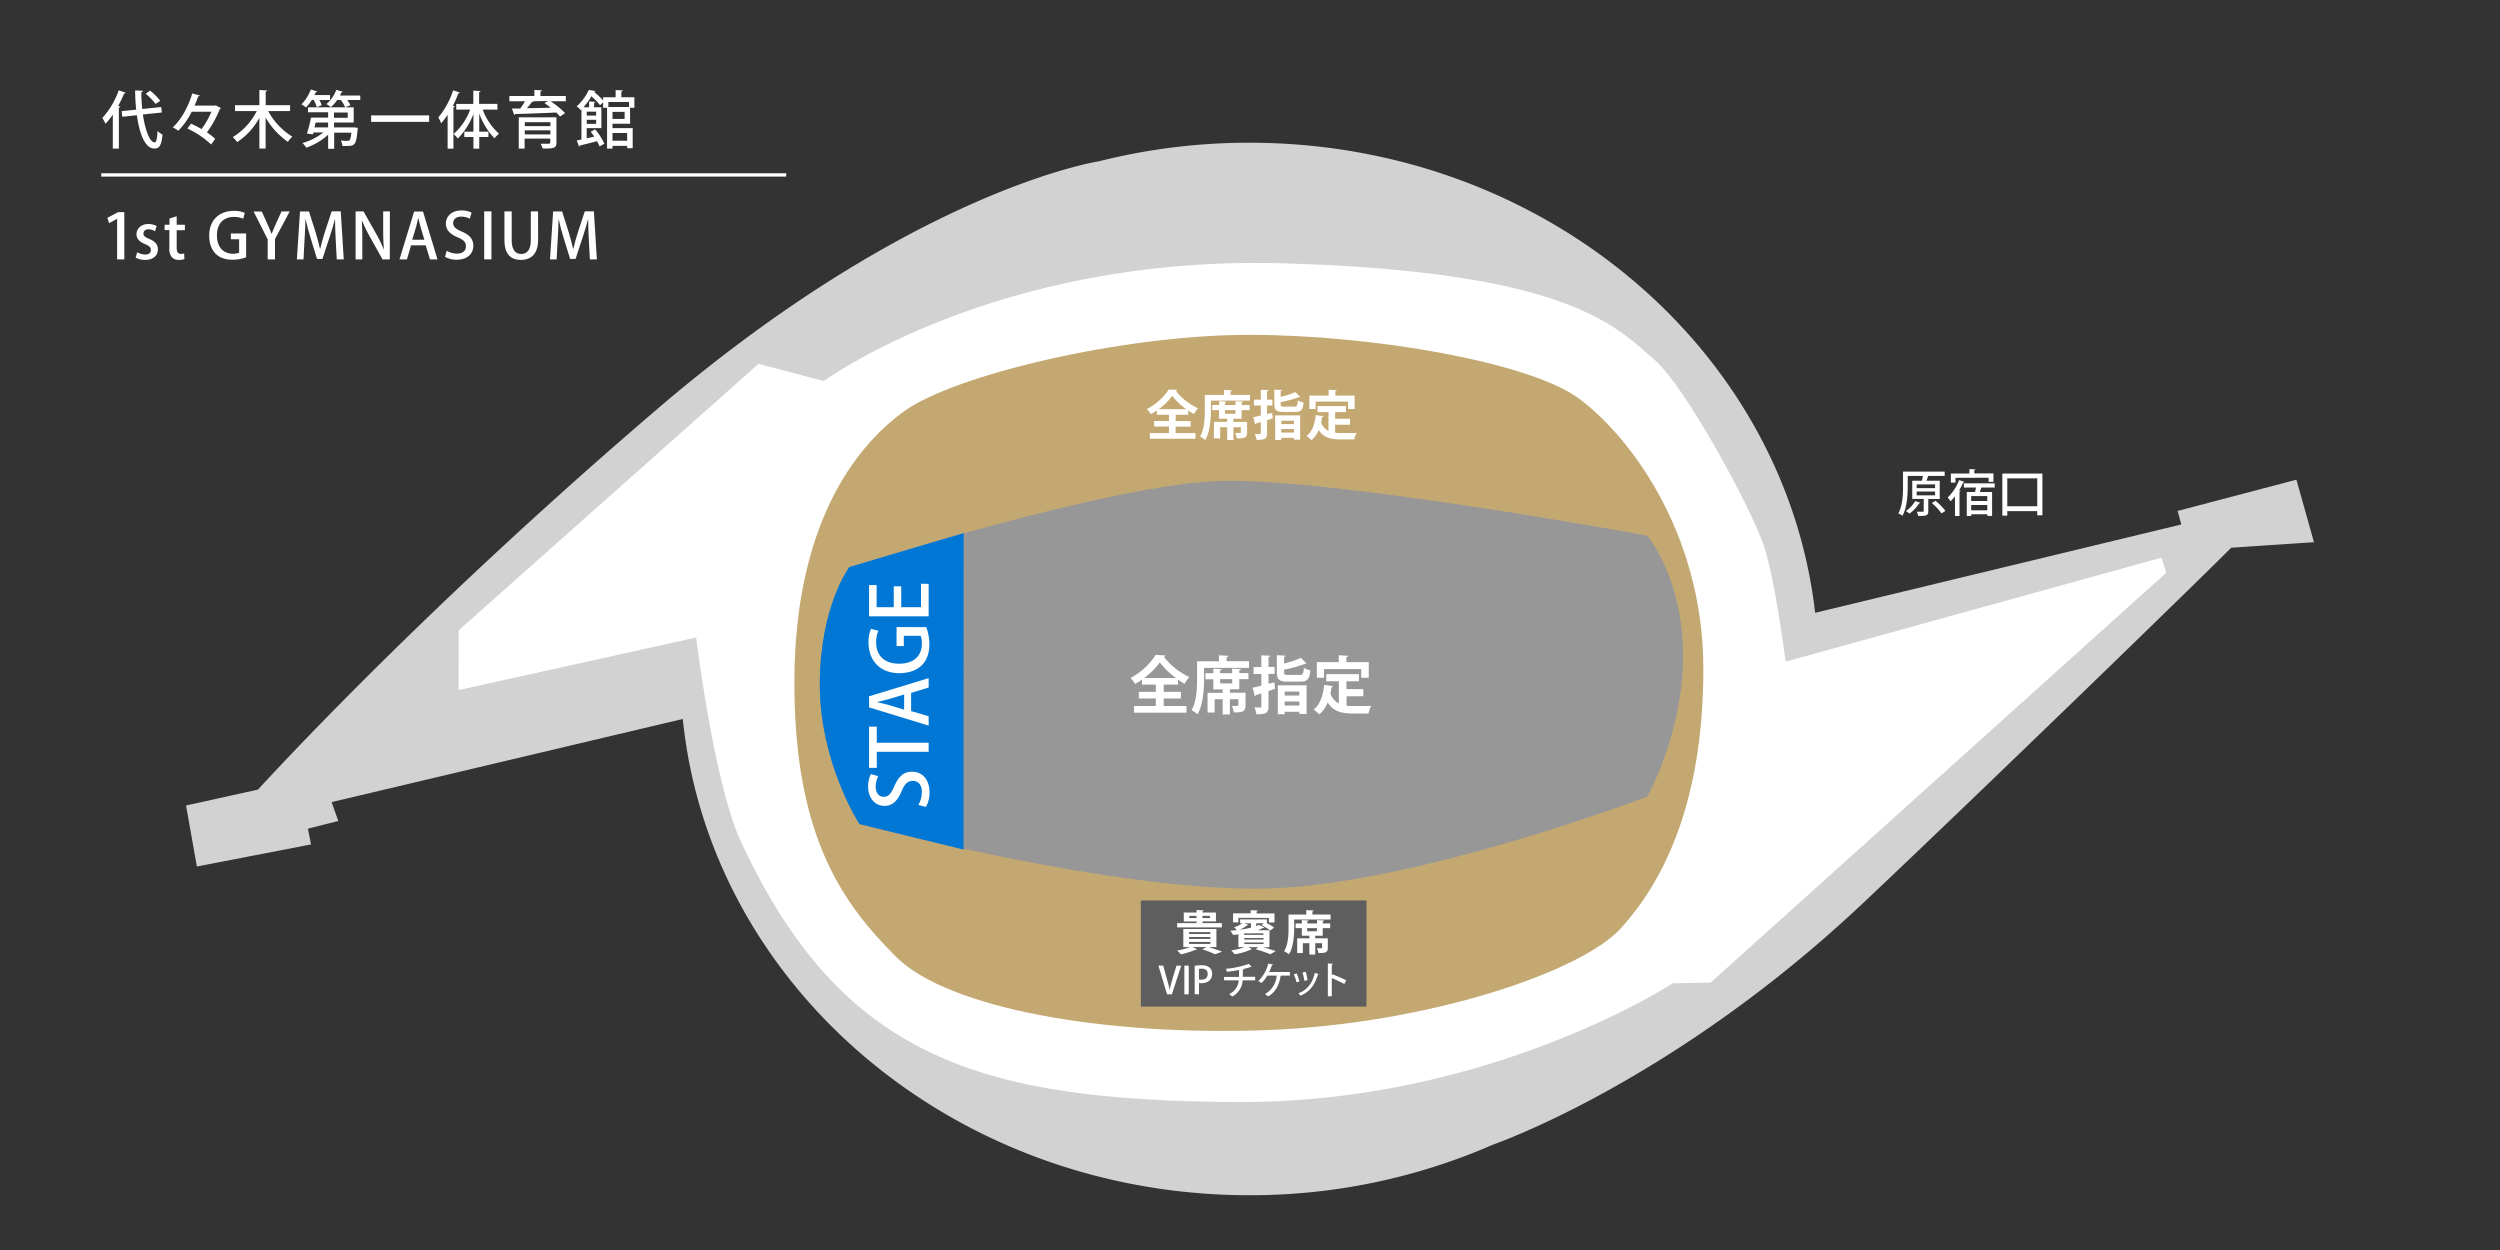 <svg id="レイヤー_1" data-name="レイヤー 1" xmlns="http://www.w3.org/2000/svg" width="800" height="400" viewBox="0 0 800 400"><rect x="0" y="0" width="800" height="400" fill="#333333" stroke="none"/><path d="M740.47,173.5l-5.62-20-38,10,1.16,4.33L580.85,196.1c-9.7-84.56-87.07-150.43-181.08-150.43a196.6,196.6,0,0,0-48.14,5.95h0s-58.91,8.93-141,79C142.56,188.83,96.29,237.75,82.53,252.68l-23,5.08L63,277.28l36.53-7.06-1-5.05,9.72-2.45-2.13-6.05,112.37-26.6c8.72,85.5,86.55,152.4,181.3,152.4a193.85,193.85,0,0,0,78-16.2h0s57.19-19.69,118.09-77c34.56-32.55,106-101.84,118.11-114Z" fill="#d2d2d2"/><path d="M146.78,201.71l95.95-85.27,20.88,5.5S318.26,81.74,410,84.25,517,104.42,529.31,115c10.32,8.91,31.27,48.21,35.09,59.52,3.66,10.8,7,37.21,7,37.21l120.25-33.27,1.59,4.78L547.39,314.44l-12.11.21s-58.95,38.57-139.73,38c-81.32-.54-126.39-13.58-158.74-84C228.52,250.59,222.76,204,222.76,204l-76,16.82Z" fill="#fff"/><path d="M518.67,297.06c-12.7,14-61.83,30.62-113.29,32.57s-102-6.84-118.63-23.45-32.55-37.82-32.55-87.65,18.87-75.22,35.15-86.95,70.2-24.43,110.27-24.43S489.36,116,505,127.35s40.07,42.42,40.07,86.72S531.38,283.05,518.67,297.06Z" fill="#c4a871"/><path d="M390,153.91c35.65-1.23,137.11,17.5,137.11,17.5s11.47,13.43,11.47,38.52c0,24.81-11.47,45-11.47,45s-74.06,28.2-121.79,29.42S275,263.73,275,263.73s-12.67-19.51-12.67-44.6,9.45-37.63,9.45-37.63S354.34,155.13,390,153.91Z" fill="#989797"/><path d="M308.31,271.86,275,263.69s-12.67-19.51-12.67-44.6,9.45-37.63,9.45-37.63l36.57-10.86Z" fill="#0077d4"/><path d="M281.06,248.37a7.15,7.15,0,0,0-.84,3.39c0,2.27,1.32,3.22,2.54,3.22,1.62,0,2.42-1.07,3.47-3.49,1.34-3.07,3-4.54,5.63-4.54,3.19,0,5.59,2.37,5.59,6.66a9.31,9.31,0,0,1-1.15,4.61l-2.42-.65a8.37,8.37,0,0,0,1.12-4.14c0-2.27-1.17-3.54-2.89-3.54s-2.62,1-3.57,3.24c-1.14,2.84-2.86,4.76-5.46,4.76-3,0-5.28-2.41-5.28-6.2a9,9,0,0,1,.87-4Z" fill="#fff"/><path d="M280.57,232.52v5.16h16.6v2.89h-16.6v5.14H278.1V232.52Z" fill="#fff"/><path d="M297.17,217v3l-5.61,1.72v5.83l5.61,1.65v3l-19.07-5.84v-3.54Zm-7.83,5.23-5,1.5c-1.25.35-2.6.67-3.77.94v0c1.17.28,2.57.58,3.74.9l5,1.52Z" fill="#fff"/><path d="M296.4,200.68a16.11,16.11,0,0,1,1,5.44c0,8.25-6.56,9.3-9.6,9.3-6.18,0-9.87-4.06-9.87-9.77a10.6,10.6,0,0,1,.8-4.44l2.36.65a9,9,0,0,0-.72,3.79c0,3.91,2.47,6.73,7.31,6.73S295,209.76,295,206a5.94,5.94,0,0,0-.4-2.54h-5.38v3.29H286.9v-6.09Z" fill="#fff"/><path d="M297.17,186.83v10.39H278.1v-10h2.42v7.08H286v-6.68h2.39v6.68h6.33v-7.5Z" fill="#fff"/><path d="M620.72,159.68h-3.67v3.88c0,1.47-.68,1.55-3.23,1.55a5.79,5.79,0,0,0-.45-1.35c.59,0,1.19,0,1.55,0,.6,0,.66,0,.66-.26v-3.84h-3.66v-5.82H615c.13-.48.24-1,.34-1.54h-4.87v3.34c0,2.73-.22,6.74-1.68,9.4a5.78,5.78,0,0,0-1.33-.75c1.4-2.52,1.51-6.1,1.51-8.66v-4.72h13.32v1.39H617c-.15.48-.32,1-.52,1.54h4.23Zm-6.18,1.22a.36.36,0,0,1-.38.14,12.86,12.86,0,0,1-3.12,3.33,10.19,10.19,0,0,0-1.16-.85,10,10,0,0,0,3-3.18Zm-1.2-5.88v1.19h5.89V155Zm0,2.28v1.21h5.89V157.3Zm7.95,7a17.63,17.63,0,0,0-3.1-3.32l1.17-.72a18,18,0,0,1,3.17,3.22Z" fill="#fff"/><path d="M625.59,158.83a13.13,13.13,0,0,1-1.44,1.59,10,10,0,0,0-.89-1.22,15.45,15.45,0,0,0,3.66-5.57l1.72.59c-.07.13-.2.18-.42.18a22.5,22.5,0,0,1-1.31,2.53l.49.14c0,.11-.14.21-.36.24v7.8h-1.45Zm.16-5.92v1.52h-1.47v-2.91h5.94v-1.43l1.92.12c0,.14-.11.22-.37.27v1h6.13v2.72h-1.55v-1.33ZM638.32,156H634c-.12.44-.28.93-.44,1.43h3.91v7.67h-1.51v-.53h-5.15v.56h-1.44v-7.7H632c.13-.45.24-1,.34-1.43h-3.91v-1.34h9.86Zm-2.39,4.31v-1.57h-5.15v1.57Zm-5.15,3h5.15v-1.71h-5.15Z" fill="#fff"/><path d="M640.75,151.54h12.82V164.9h-1.65v-1.34h-9.59V165h-1.58ZM642.33,162h9.59v-8.93h-9.59Z" fill="#fff"/><path d="M377,219.08h-4.61v2.32h5.5v2.1h-5.5v2.43h7.28v2.13H362.87v-2.13h7V223.5h-5.44v-2.1h5.44v-2.32h-4.45v-1.6a25.18,25.18,0,0,1-2.18,1.4,9.43,9.43,0,0,0-1.47-1.92,21.75,21.75,0,0,0,8.06-7.4l3.12.18a.57.57,0,0,1-.51.4,21.91,21.91,0,0,0,8.17,6.52,11.41,11.41,0,0,0-1.56,2.16c-.7-.4-1.42-.86-2.12-1.34Zm-.7-2.12a24.14,24.14,0,0,1-5.15-5,23.09,23.09,0,0,1-5,5Z" fill="#fff"/><path d="M392.51,211.58h7.18v2.14H385.3v3.52c0,3.26-.29,8.22-2.09,11.35a8.55,8.55,0,0,0-1.91-1.32c1.64-2.87,1.76-7.07,1.76-10v-5.66h7V209.7l3,.16c0,.2-.16.32-.53.4Zm4.59,2.52c0,.2-.16.32-.53.36v.92h2.94v1.94h-2.94v3.24h-3v1.12h5v4c0,2-.84,2.29-3.75,2.29a8.07,8.07,0,0,0-.62-2.08c.72,0,1.52,0,1.76,0s.31-.08.31-.27v-1.87h-2.71v4.87h-2.3v-4.87h-2.58V228h-2.26v-6.28h4.84v-1.12h-3v-3.24h-2.51v-1.94h2.51v-1.44l2.69.16c0,.2-.15.32-.52.36v.92h3.86v-1.44Zm-2.79,4.58v-1.36h-3.86v1.36Z" fill="#fff"/><path d="M407.79,218.36l.23,2.06c-.7.24-1.4.48-2.1.7V226c0,2.16-.8,2.57-3.85,2.57a8.8,8.8,0,0,0-.66-2.21c.76.05,1.58.05,1.83.05s.38-.1.38-.39v-4.14l-1.74.54a.42.42,0,0,1-.33.36l-.72-2.72c.76-.16,1.71-.38,2.79-.64v-3.74h-2.5v-2.22h2.5V209.7l2.82.12c0,.22-.15.34-.52.4v3.2h1.95v2.22h-1.95v3.18Zm3.12-3.24c0,.76.19.86,1.4.86h3.59c1,0,1.19-.32,1.33-2.3a6.51,6.51,0,0,0,2.1.84c-.29,2.86-1,3.6-3.23,3.6h-4c-2.77,0-3.51-.68-3.51-3v-5.46l2.84.16c0,.18-.17.32-.52.36v2.14a30.65,30.65,0,0,0,5.38-1.8l1.81,1.82c-.07.08-.23.08-.48.08a39.58,39.58,0,0,1-6.71,1.86Zm-2,13.45V219.3h9.2v9.15h-2.32v-.68H411.1v.8Zm6.88-7.25H411.1v1.24h4.68Zm-4.68,4.45h4.68v-1.31H411.1Z" fill="#fff"/><path d="M430.9,222.82v3a20,20,0,0,0,2.24.11c1.06,0,4.31,0,5.64-.06a8.45,8.45,0,0,0-.84,2.45H433c-3.67,0-6.36-.63-8.15-3.53a9.37,9.37,0,0,1-2.69,3.82,14.63,14.63,0,0,0-1.8-1.58c2.05-1.5,3-4.42,3.39-7.88l2.83.42a.49.49,0,0,1-.49.32c-.09.7-.21,1.36-.35,2a5.35,5.35,0,0,0,2.69,3.2V218h-4v-2.28h10.43V218h-4v2.52h5.4v2.26Zm-7.21-8.72v2.78h-2.3v-5h7v-2.2l3,.18c0,.2-.18.32-.55.38v1.64H438v5h-2.42V214.1Z" fill="#fff"/><rect x="365.07" y="288.15" width="72.2" height="33.97" fill="#5e5e5e"/><path d="M391,295.41v1.35H376.68v-1.35h6.22v-.54h-4.09V292h4.09v-.8l2.3.12c0,.15-.12.24-.42.3V292h4.31v2.85h-4.31v.54Zm-4.22,7.66v0c1.54.48,3.25,1.06,4.29,1.48l-2.29.81a29.48,29.48,0,0,0-4.06-1.59l1.37-.72h-4.47l1.51.71a.41.41,0,0,1-.3.12.34.34,0,0,1-.14,0,28.45,28.45,0,0,1-4.77,1.52,14.43,14.43,0,0,0-1.25-1.22,22.85,22.85,0,0,0,4.16-1.11h-2.17v-5.8h10.59v5.8Zm-6.28-4.78v.6h6.83v-.6Zm0,1.56v.61h6.83v-.61Zm0,1.57v.63h6.83v-.63Zm.08-7.63h2.31v-.71h-2.31Zm6.63-.71h-2.44v.71h2.44Z" fill="#fff"/><path d="M406.21,303.12h-2c1.49.42,3,.88,4,1.24l-1.7,1a42.51,42.51,0,0,0-4.72-1.59l.88-.69h-3.13l1.05.66a.44.44,0,0,1-.3.1,18.47,18.47,0,0,1-5.16,1.52,13.36,13.36,0,0,0-1.18-1.22,21.21,21.21,0,0,0,4.34-1.06h-2V299l-1.72.19a7.84,7.84,0,0,0-.88-1.38c.68,0,1.38-.1,2.09-.19a9.5,9.5,0,0,0-.89-.9,7.66,7.66,0,0,0,2.66-1.28h-.71v-1.24h8.56v1.24h0a15.42,15.42,0,0,1,2.33,1.38l-1.24.93a18.82,18.82,0,0,0-2.82-1.72l.8-.59H402v.92a8.32,8.32,0,0,0,.84-.39l1.78.84a.49.49,0,0,1-.45.12,13.4,13.4,0,0,1-1.73.75h3.81Zm-9.94-9.41v1.44h-1.7v-2.89h5.64v-1l2.31.11c0,.16-.12.24-.41.3v.63h5.72v2.89h-1.78v-1.44Zm1.86,1.74,1.37.47c-.06.1-.17.15-.36.13a10.29,10.29,0,0,1-2.48,1.47v0a34.94,34.94,0,0,0,3.64-.66v-1.43Zm.2,3.24-.2,0v.47h6.16v-.5Zm6,1.95v-.49h-6.16v.49Zm-6.16.95v.51h6.16v-.51Z" fill="#fff"/><path d="M420,292.65h5.79v1.6H414.14v2.64c0,2.45-.23,6.17-1.68,8.51a7.06,7.06,0,0,0-1.55-1c1.33-2.15,1.42-5.3,1.42-7.52v-4.24H418v-1.41l2.39.12c0,.15-.12.24-.42.3Zm3.7,1.89c0,.15-.13.24-.43.27v.69h2.38V297h-2.38v2.43h-2.42v.84h4.05v3c0,1.52-.68,1.71-3,1.71a6,6,0,0,0-.5-1.56c.58,0,1.23,0,1.42,0s.25-.06.25-.21v-1.39h-2.19v3.64H419v-3.64h-2.08v3.16h-1.82v-4.71H419v-.84h-2.41V297h-2V295.5h2v-1.08l2.17.12c0,.15-.12.24-.42.27v.69h3.12v-1.08ZM421.42,298v-1H418.3v1Z" fill="#fff"/><path d="M378,309l-3,9.18h-1.55L370.69,309h1.53l1.21,4.32c.33,1.16.63,2.29.86,3.39h0c.21-1.09.54-2.25.88-3.38l1.3-4.32Z" fill="#fff"/><path d="M379,309h1.39v9.18H379Z" fill="#fff"/><path d="M382.3,309.07a12.46,12.46,0,0,1,2.23-.18,3.75,3.75,0,0,1,2.53.73,2.58,2.58,0,0,1,.82,2c0,2.23-1.77,3-3.42,3a3.69,3.69,0,0,1-.78-.06v3.6H382.3Zm1.38,4.35a2.78,2.78,0,0,0,.78.08c1.27,0,2-.66,2-1.84s-.76-1.68-1.88-1.68a4.39,4.39,0,0,0-.93.09Z" fill="#fff"/><path d="M401.65,313.71h-4a6.19,6.19,0,0,1-3.34,5.18,8.16,8.16,0,0,0-1-.78,5.27,5.27,0,0,0,3.09-4.4H391.7v-1.1h4.79c0-.71,0-1.39,0-2.23a37.21,37.21,0,0,1-3.88.58,7,7,0,0,0-.32-.94,29.71,29.71,0,0,0,7.35-1.59l.85.95s-.11.05-.18.05h-.13a21.78,21.78,0,0,1-2.64.75l.47,0a.32.32,0,0,1-.3.24c0,.79,0,1.49-.06,2.16h4Z" fill="#fff"/><path d="M412.77,311.05v1.14H410a.26.26,0,0,1-.22.14c-.4,2.68-1.47,5.06-3.95,6.51a9.83,9.83,0,0,0-1.06-.73,7.37,7.37,0,0,0,3.77-5.92h-3a11.68,11.68,0,0,1-1.83,2.37,7.81,7.81,0,0,0-1.08-.59,11.7,11.7,0,0,0,3.21-5.64l1.53.33a.32.32,0,0,1-.33.18,20.67,20.67,0,0,1-.93,2.21Z" fill="#fff"/><path d="M414.94,311.5a16.23,16.23,0,0,1,.87,2.57l-.93.26a12.77,12.77,0,0,0-.86-2.55Zm7.06.21a.29.29,0,0,1-.28.13c-1,3.51-2.77,5.64-5.59,6.78a5,5,0,0,0-.64-.77c2.7-1,4.42-3,5.26-6.54Zm-4.17-.73a15.13,15.13,0,0,1,.56,2.67l-1,.21a17.37,17.37,0,0,0-.58-2.68Z" fill="#fff"/><path d="M430.17,314.89a35.46,35.46,0,0,0-4-1.89v5.81h-1.26v-10.5l1.61.1c0,.13-.12.23-.35.28v3.43l.24-.34a42,42,0,0,1,4.4,1.94Z" fill="#fff"/><path d="M380.22,132.74h-4v2H381v1.79h-4.79v2.05h6.34v1.82H367.94v-1.82h6.12V136.5h-4.74v-1.79h4.74v-2h-3.87v-1.36a21,21,0,0,1-1.91,1.19,8.07,8.07,0,0,0-1.27-1.63,18.93,18.93,0,0,0,7-6.29l2.72.15a.48.48,0,0,1-.44.34,18.9,18.9,0,0,0,7.12,5.54,9.31,9.31,0,0,0-1.36,1.84c-.61-.34-1.24-.73-1.85-1.14Zm-.62-1.8a20.91,20.91,0,0,1-4.48-4.25,19.62,19.62,0,0,1-4.32,4.25Z" fill="#fff"/><path d="M393.78,126.37H400v1.82H387.49v3c0,2.77-.25,7-1.82,9.64a7.71,7.71,0,0,0-1.66-1.13c1.43-2.43,1.53-6,1.53-8.51v-4.81h6.12v-1.6l2.58.14c0,.17-.13.27-.46.34Zm4,2.14c0,.17-.14.27-.46.3v.79h2.57v1.65h-2.57V134H394.7V135h4.37v3.37c0,1.71-.73,1.93-3.26,1.93a6.94,6.94,0,0,0-.55-1.76c.63,0,1.33,0,1.53,0s.27-.07.27-.24V136.7H394.7v4.13h-2V136.7h-2.25v3.59h-2V135h4.22V134h-2.61v-2.75H387.9V129.6h2.19v-1.23l2.35.14c0,.17-.14.27-.46.3v.79h3.37v-1.23Zm-2.43,3.89v-1.15H392v1.15Z" fill="#fff"/><path d="M407.09,132.13l.21,1.75c-.61.2-1.23.41-1.84.59v4.12c0,1.83-.69,2.17-3.35,2.17a7.27,7.27,0,0,0-.57-1.87c.66,0,1.37,0,1.59,0s.33-.09.33-.32v-3.52l-1.52.46a.34.34,0,0,1-.29.3l-.62-2.31c.66-.14,1.49-.32,2.43-.54v-3.18h-2.18v-1.89h2.18v-3.16l2.46.1c0,.19-.13.29-.46.34v2.72h1.7v1.89h-1.7v2.7Zm2.72-2.75c0,.64.17.73,1.23.73h3.13c.88,0,1-.28,1.15-2a6.09,6.09,0,0,0,1.84.72c-.26,2.43-.85,3-2.82,3h-3.49c-2.41,0-3.06-.57-3.06-2.53v-4.64l2.48.14c0,.15-.15.27-.46.3V127a26.48,26.48,0,0,0,4.7-1.53l1.58,1.55c-.07.07-.21.07-.43.07a35.2,35.2,0,0,1-5.85,1.58Zm-1.75,11.42v-7.87h8v7.77h-2v-.58H410v.68Zm6-6.16H410v1.06h4.08ZM410,138.42h4.08v-1.11H410Z" fill="#fff"/><path d="M427.24,135.92v2.57c.61.06,1.27.1,1.95.1.92,0,3.76,0,4.92-.05a6.79,6.79,0,0,0-.73,2.07h-4.29c-3.19,0-5.54-.53-7.1-3a8,8,0,0,1-2.35,3.25,10.81,10.81,0,0,0-1.56-1.35c1.78-1.27,2.65-3.75,2.95-6.69l2.47.35a.43.43,0,0,1-.43.28c-.08.59-.18,1.15-.3,1.71a4.54,4.54,0,0,0,2.34,2.72v-6h-3.5v-1.94h9.1v1.94h-3.47V134H432v1.92ZM421,128.51v2.36h-2v-4.28h6.14v-1.87l2.65.15c0,.17-.15.27-.47.32v1.4h6.17v4.28h-2.11v-2.36Z" fill="#fff"/><path d="M36.1,36.67a22.55,22.55,0,0,1-2.34,2.94,19.11,19.11,0,0,0-1-1.88A25.85,25.85,0,0,0,38,28.9l2.26.78a.53.53,0,0,1-.54.22,37.63,37.63,0,0,1-1.9,4l.68.2c0,.15-.16.26-.46.31V47.55H36.1ZM51.78,36l-6.06.64c.74,4.94,2.16,8.9,3.76,8.92.54,0,.8-1.1.92-3.66A5.21,5.21,0,0,0,52,43.05c-.34,3.52-1,4.48-2.6,4.48-3.36,0-4.94-5.86-5.6-10.66l-4.68.5-.2-1.8,4.66-.49c-.22-2-.32-4.1-.34-6.14l2.52.12c0,.22-.16.32-.52.36a45.39,45.39,0,0,0,.28,5.46l6.08-.63Zm-3.74-7a20.86,20.86,0,0,1,3.26,3.26l-1.52,1A18.88,18.88,0,0,0,46.62,30Z" fill="#fff"/><path d="M69.1,33.75l1.6.83a.62.62,0,0,1-.34.3,35.12,35.12,0,0,1-4.14,7.49,16.42,16.42,0,0,1,2.64,2.08l-1.3,1.78a28.41,28.41,0,0,0-7.6-5.1l1.18-1.56a36.09,36.09,0,0,1,3.36,1.74,27.56,27.56,0,0,0,3.16-5.56H61.34a22.76,22.76,0,0,1-4.28,6.08,12,12,0,0,0-1.78-1.08c3-2.7,5.16-7.18,6.24-10.85l2.44.66c-.06.16-.24.26-.54.24-.32,1-.72,2-1.18,3h6.5Z" fill="#fff"/><path d="M92.82,35.54h-7a21.76,21.76,0,0,0,7.74,8.19,8.19,8.19,0,0,0-1.44,1.66A24.16,24.16,0,0,1,85,37.61v9.92H83v-9.8a22.05,22.05,0,0,1-7.1,7.74,11.8,11.8,0,0,0-1.42-1.6,20.48,20.48,0,0,0,7.68-8.33H75.2V33.67H83V28.8l2.5.16c0,.18-.14.28-.48.34v4.37h7.82Z" fill="#fff"/><path d="M101.38,34.3a11.14,11.14,0,0,0-1-2.34h-.58a14.14,14.14,0,0,1-1.9,2.42,9,9,0,0,0-1.44-1,13.17,13.17,0,0,0,3-4.74l2.06.64c-.06.14-.22.22-.46.2-.14.3-.28.62-.44.94h5V32h-3.4a10,10,0,0,1,.7,1.66ZM113,40.77l.42,0,1.08.16c0,.14,0,.36-.08.54-.42,4.9-.82,5.24-3.52,5.24-.4,0-.86,0-1.34,0a4.47,4.47,0,0,0-.5-1.74,18.62,18.62,0,0,0,2.08.1.87.87,0,0,0,.68-.18c.26-.24.46-.92.62-2.44h-5.5v5.16H105V43.11a19.66,19.66,0,0,1-7,4.14,7.88,7.88,0,0,0-1.22-1.48,19.15,19.15,0,0,0,6.68-3.38H100.3l-.18.6-1.9-.24a45.45,45.45,0,0,0,1.3-5.12H105v-1.7H98.56V34.34h14.62v4.87H106.9v1.56ZM105,39.21h-4c-.12.52-.24,1.06-.38,1.56H105ZM107.88,32a12.22,12.22,0,0,1-2,2.29,17.24,17.24,0,0,0-1.42-1,11,11,0,0,0,3.16-4.54c.94.28,1.52.44,2.08.62-.06.14-.22.22-.46.2a10.48,10.48,0,0,1-.46,1h6.5V32h-4.16a11.09,11.09,0,0,1,1,1.68l-1.66.66a11,11,0,0,0-1.4-2.34Zm-1,4v1.7h4.4v-1.7Z" fill="#fff"/><path d="M118.76,36.93h18.56V39H118.76Z" fill="#fff"/><path d="M147.2,29.64c-.08.16-.24.22-.52.22a37.78,37.78,0,0,1-1.76,4l.62.17c0,.17-.16.26-.44.3V47.57h-1.86V36.73a25.43,25.43,0,0,1-2.06,2.72,20.33,20.33,0,0,0-.92-1.88A25.57,25.57,0,0,0,145,28.9Zm12,5.43h-4.74a19.36,19.36,0,0,0,5.22,7.72,7.68,7.68,0,0,0-1.42,1.48,22.5,22.5,0,0,1-4.9-7.92v5.78h2.94v1.7h-2.94v3.74H151.5V43.83h-2.92v-1.7h2.92V36.47a22.16,22.16,0,0,1-5,7.86,8.46,8.46,0,0,0-1.36-1.44,19.48,19.48,0,0,0,5.32-7.82H146V33.25h5.46V29l2.32.14c0,.16-.16.28-.46.32v3.77h5.84Z" fill="#fff"/><path d="M181.06,30.72V32.4H176.2a30.08,30.08,0,0,1,4.64,3.79l-1.64,1.1A14.31,14.31,0,0,0,178,36c-4.82.24-9.86.4-13.1.48a.4.4,0,0,1-.34.3l-.76-2.06,2.68,0A26.15,26.15,0,0,0,168,32.4h-5V30.72h8V28.78l2.42.14c0,.18-.16.28-.48.34v1.46Zm-3,6.83v8.1c0,1.72-.76,1.92-4.42,1.88A6.56,6.56,0,0,0,173,46c.54,0,1.12,0,1.6,0,1.38,0,1.48,0,1.48-.4V44.35h-8.2v3.2H166v-10Zm-1.92,1.56h-8.2v1.26h8.2ZM167.92,43h8.2V41.71h-8.2Zm2.7-10.59.12,0c-.08.14-.24.2-.5.2-.44.61-1,1.35-1.66,2,2.36,0,5-.08,7.66-.15-.66-.54-1.34-1-2-1.48l1.06-.66Z" fill="#fff"/><path d="M201.64,39.59H196V41h6.46v6.42h-1.76v-.74H196v.88h-1.74V34.49H193V32.76l-1,.91a19.13,19.13,0,0,0-2.74-2.85,22.4,22.4,0,0,1-2.58,3.51h1.84V32.46l2,.14c0,.15-.14.27-.42.31v1.42h2.34V41h-4.7v3.26l2.42-.54c-.36-.54-.76-1.1-1.14-1.58l1.42-.74A19.39,19.39,0,0,1,193.4,46l-1.54.84a12.25,12.25,0,0,0-.8-1.66c-2,.52-4.12,1.06-5.48,1.38a.36.36,0,0,1-.28.32l-.74-1.94c.44-.08,1-.18,1.5-.3V35l-.24.24a5.44,5.44,0,0,0-1.3-1.19,16.27,16.27,0,0,0,3.9-5.28l2.12.36a.47.47,0,0,1-.46.28A23.05,23.05,0,0,1,193,32.12v-1h4v-2.3l2.3.12c0,.18-.14.28-.46.34v1.84H203v3.37h-1.4Zm-10.88-3.86h-3V37h3Zm-3,3.9h3v-1.3h-3Zm13.54-7h-6.62v1.62h6.62Zm-1.42,5.43V35.79H196v2.28Zm.8,4.5H196v2.48h4.7Z" fill="#fff"/><path d="M37.48,83V70h0L34.9,71.41l-.52-1.71,3.4-1.82h2V83Z" fill="#fff"/><path d="M49.6,74a4.12,4.12,0,0,0-2.1-.62c-1,0-1.6.61-1.6,1.35s.5,1.14,1.84,1.72c1.82.74,2.78,1.74,2.78,3.34,0,2.12-1.62,3.38-4.12,3.38a6.1,6.1,0,0,1-3-.74l.52-1.72a5.36,5.36,0,0,0,2.52.74c1.24,0,1.84-.6,1.84-1.44s-.46-1.3-1.78-1.86c-2-.78-2.82-1.88-2.82-3.16,0-1.84,1.5-3.31,3.82-3.31a5.47,5.47,0,0,1,2.62.65Z" fill="#fff"/><path d="M54.24,69.92l2.3-.72v2.72h2.62v1.75H56.54v5.58c0,1.36.42,2,1.4,2a3.38,3.38,0,0,0,1-.14L59,82.91a5.12,5.12,0,0,1-1.8.26,2.86,2.86,0,0,1-2.18-.84,4.16,4.16,0,0,1-.82-3v-5.7H52.68V71.92h1.56Z" fill="#fff"/><path d="M78.76,82.33a12.79,12.79,0,0,1-4.36.78c-6.62,0-7.46-5.26-7.46-7.7,0-5,3.26-7.93,7.84-7.93a8.57,8.57,0,0,1,3.56.64L77.82,70a7.16,7.16,0,0,0-3-.58c-3.14,0-5.4,2-5.4,5.87s2.1,5.9,5.1,5.9a4.87,4.87,0,0,0,2-.32V76.57H73.88V74.71h4.88Z" fill="#fff"/><path d="M92.72,67.64,88,76.49V83H85.66v-6.4l-4.5-8.91h2.62l1.8,4c.5,1.12.94,2.09,1.34,3.17h0c.38-1,.84-2,1.34-3.19l1.82-4Z" fill="#fff"/><path d="M110,83h-2.24l-.34-6.44c-.1-2.08-.22-4.45-.2-6.35h-.06c-.46,1.8-1.06,3.77-1.7,5.71l-2.28,6.94h-1.74L99.34,76c-.62-2-1.16-4-1.54-5.85h-.06c0,1.9-.16,4.33-.28,6.47L97.12,83H95l1-15.33h2.88L101,74.37c.56,1.88,1,3.58,1.4,5.26h.06c.38-1.64.86-3.38,1.46-5.28l2.22-6.73h2.9Z" fill="#fff"/><path d="M124.74,83H122.4l-4-7.16a49.73,49.73,0,0,1-2.54-5.19l-.08,0c.12,1.95.16,3.93.16,6.61V83h-2.14V67.64h2.52l4,7.09a43.58,43.58,0,0,1,2.48,5.06l.06,0c-.18-2.08-.24-4-.24-6.48V67.64h2.14Z" fill="#fff"/><path d="M140,83H137.6l-1.38-4.5h-4.68L130.22,83h-2.38l4.68-15.31h2.84Zm-4.2-6.28-1.2-4c-.28-1-.54-2.09-.76-3h0c-.22.94-.46,2.07-.72,3l-1.22,4Z" fill="#fff"/><path d="M150.32,70a5.65,5.65,0,0,0-2.72-.68c-1.82,0-2.58,1.06-2.58,2,0,1.31.86,2,2.8,2.79,2.46,1.08,3.64,2.42,3.64,4.52,0,2.56-1.9,4.48-5.34,4.48a7.44,7.44,0,0,1-3.7-.92l.52-1.94a6.68,6.68,0,0,0,3.32.9c1.82,0,2.84-.94,2.84-2.32s-.78-2.1-2.6-2.86c-2.28-.92-3.82-2.3-3.82-4.39,0-2.42,1.94-4.24,5-4.24a7.12,7.12,0,0,1,3.22.7Z" fill="#fff"/><path d="M154.94,67.64h2.32V83h-2.32Z" fill="#fff"/><path d="M172.2,76.71c0,4.54-2.26,6.46-5.52,6.46s-5.26-1.84-5.26-6.4V67.64h2.32v9.27c0,3.06,1.26,4.36,3,4.36,1.92,0,3.12-1.32,3.12-4.36V67.64h2.32Z" fill="#fff"/><path d="M191,83h-2.24l-.34-6.44c-.1-2.08-.22-4.45-.2-6.35h-.06c-.46,1.8-1.06,3.77-1.7,5.71l-2.28,6.94h-1.74l-2.1-6.8c-.62-2-1.16-4-1.54-5.85h-.06c0,1.9-.16,4.33-.28,6.47L178.12,83H176l1-15.33h2.88L182,74.37c.56,1.88,1,3.58,1.4,5.26h.06c.38-1.64.86-3.38,1.46-5.28l2.22-6.73h2.9Z" fill="#fff"/><line x1="32.4" y1="55.98" x2="251.58" y2="55.98" fill="none" stroke="#fff" stroke-linejoin="round" stroke-width="1.07"/></svg>